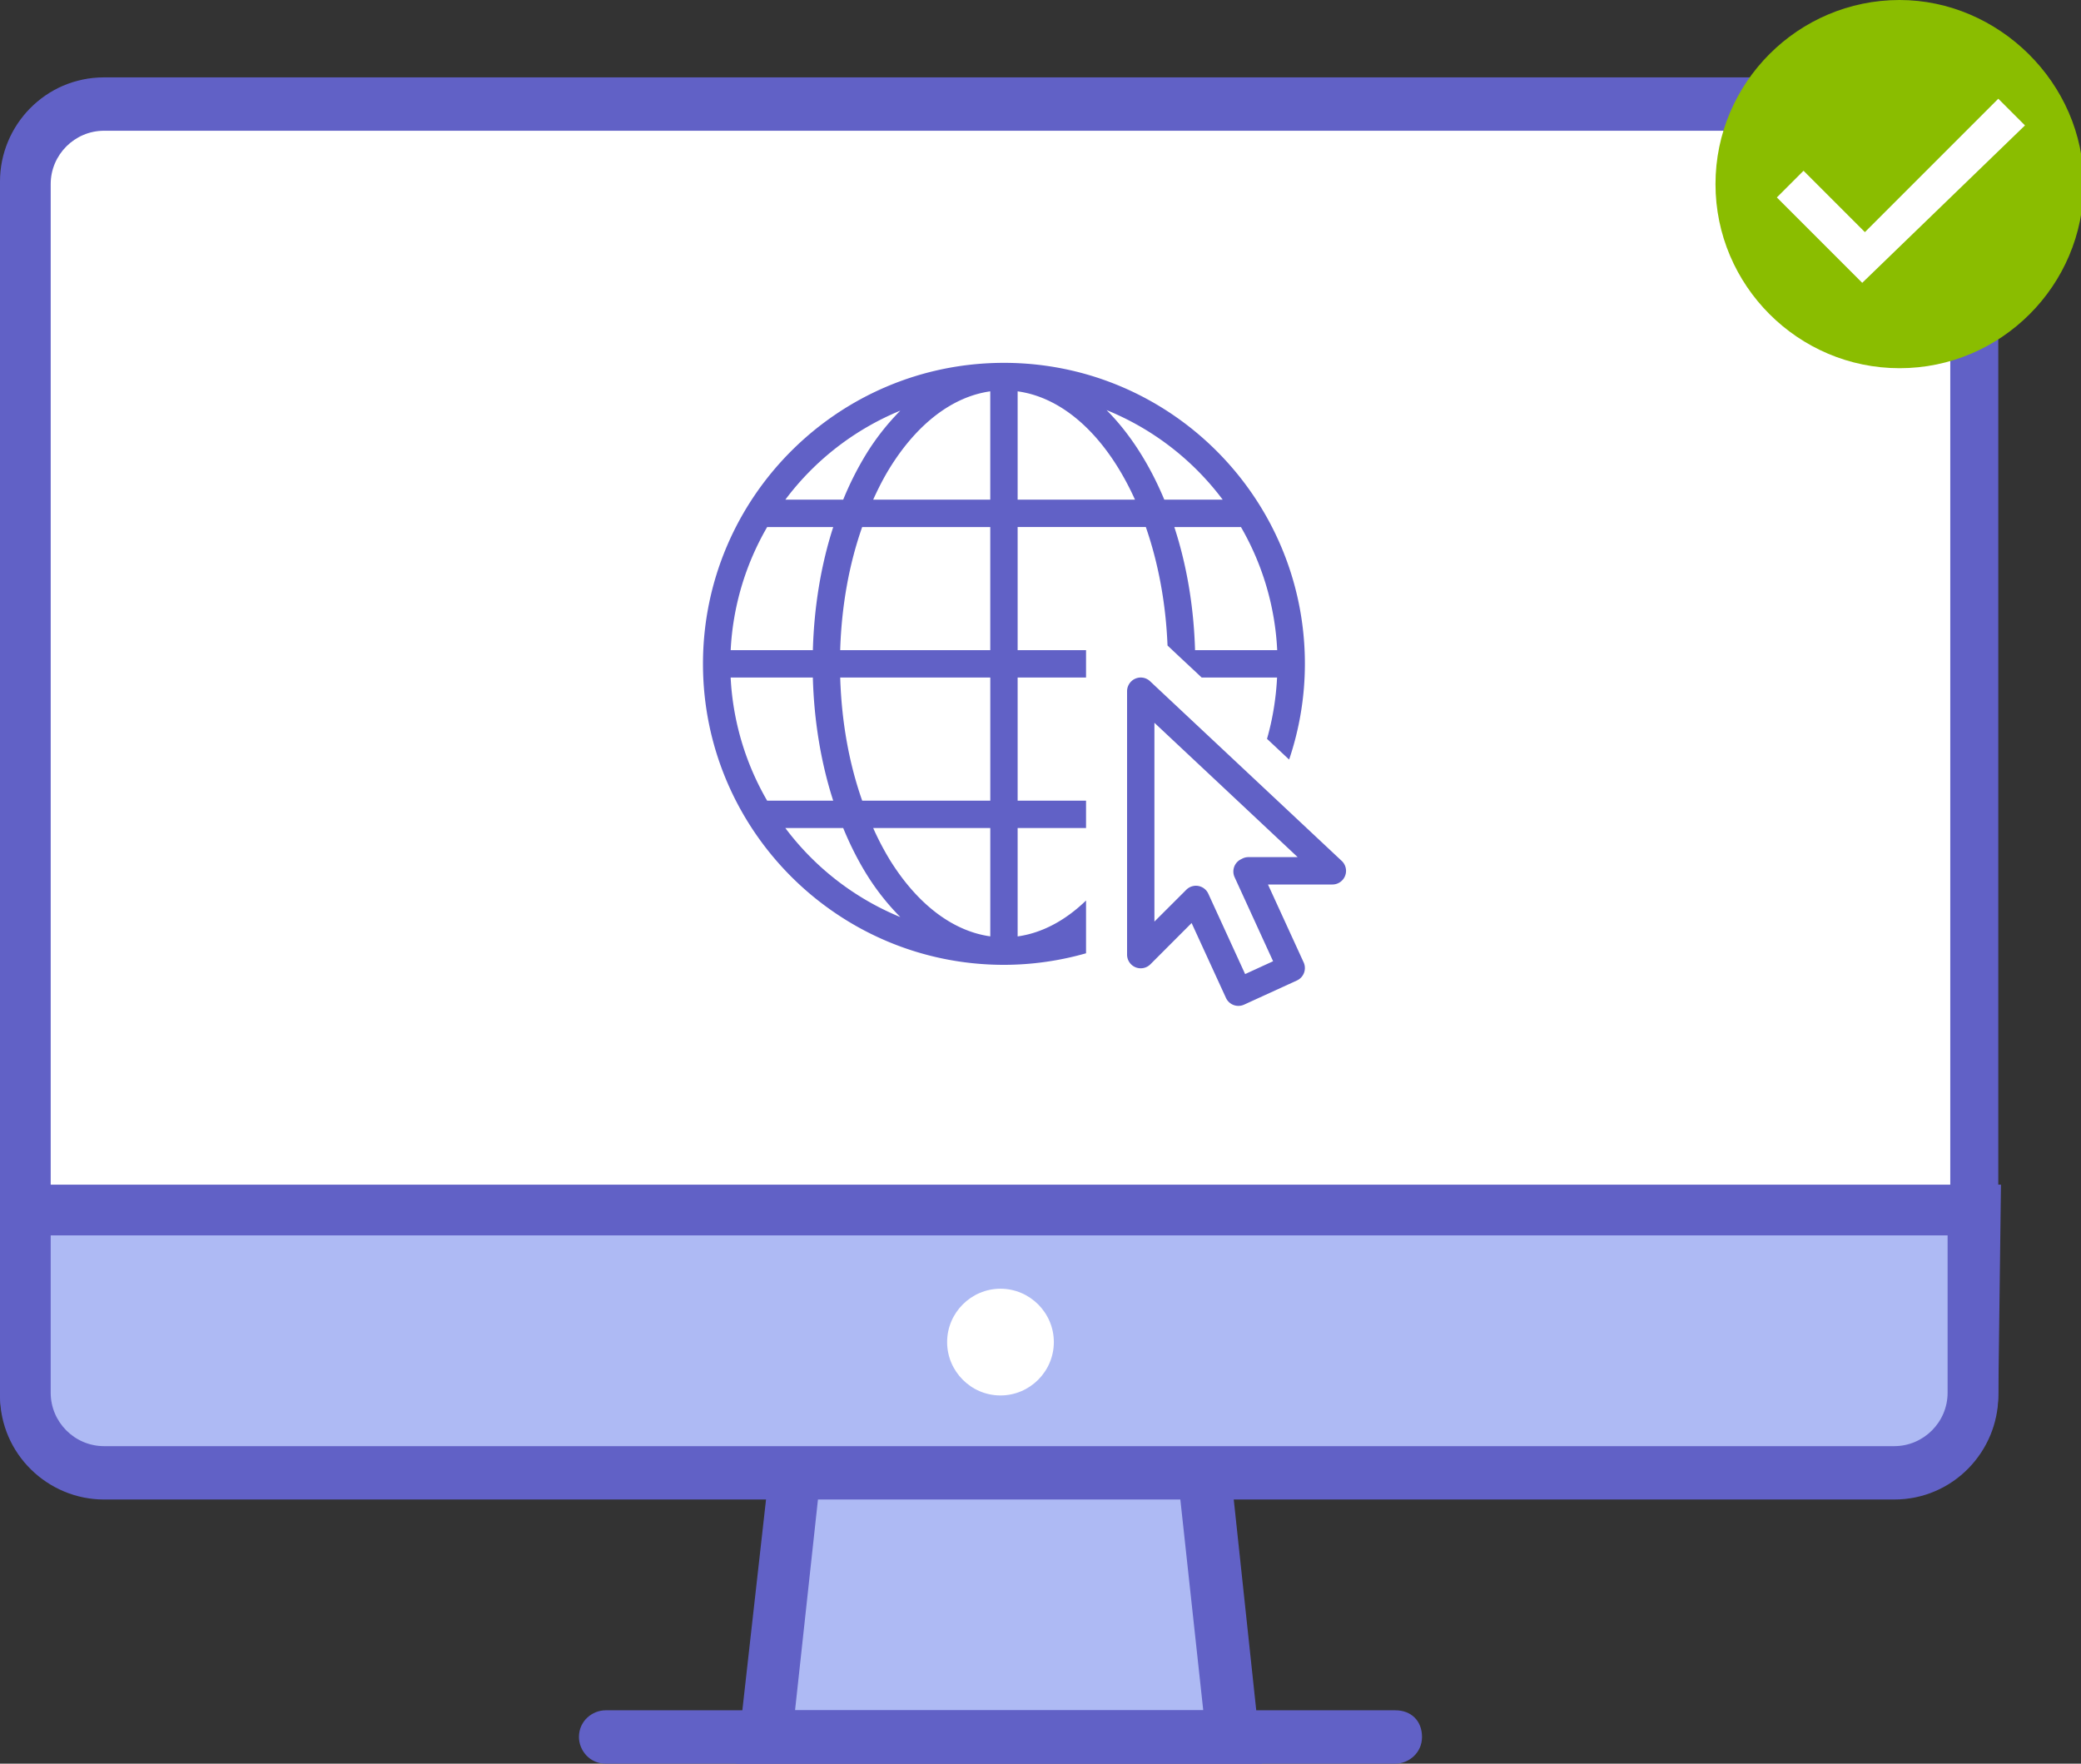 <svg version="1.1" id="Layer_1" xmlns="http://www.w3.org/2000/svg" x="0" y="0" width="78" height="66.1" viewBox="0 0 78 66.1" xml:space="preserve"><rect x="0" y="0" width="78" height="66.1" fill="#333333" stroke="none"/><g id="surface1_9_"><path fill="#AEBAF4" d="M28.7 65.1l1.8-15.8h14l1.8 15.8H28.7z"/><path fill="#6161C6" d="M43.6 50.3l1.5 13.8H29.8l1.5-13.8h12.3m1.8-2H29.6l-2 17.8h19.7l-1.9-17.8z"/><path fill="#FFF" d="M3.9 55.2c-1.6 0-3-1.3-3-3V6.9c0-1.6 1.3-3 3-3H71c1.6 0 3 1.3 3 3v45.4c0 1.6-1.3 3-3 3H3.9v-.1z"/><path fill="#6161C6" d="M71.1 4.9c1.1 0 2 .9 2 2v45.4c0 1.1-.9 2-2 2H3.9c-1.1 0-2-.9-2-2V6.9c0-1.1.9-2 2-2h67.2m0-2H3.9C1.7 2.9 0 4.7 0 6.8v45.4c0 2.2 1.8 3.9 3.9 3.9H71c2.2 0 3.9-1.8 3.9-3.9V6.9c.1-2.2-1.7-4-3.8-4z"/><path fill="#AEBAF4" d="M3.9 55.2c-1.6 0-3-1.3-3-3v-6.9h73v6.9c0 1.6-1.3 3-3 3h-67z"/><path fill="#6161C6" d="M73 46.3v5.9c0 1.1-.9 2-2 2H3.9c-1.1 0-2-.9-2-2v-5.9H73m2-1.9H0v7.9c0 2.2 1.8 3.9 3.9 3.9H71c2.2 0 3.9-1.8 3.9-3.9l.1-7.9zM52.3 64.1H22.7c-.5 0-1 .4-1 1 0 .5.4 1 1 1h29.6c.5 0 1-.4 1-1s-.4-1-1-1z"/><path fill="#FFF" d="M39.5 50.3c0 1.1-.9 2-2 2s-2-.9-2-2 .9-2 2-2 2 .9 2 2z"/></g><circle fill="#FFF" cx="71.3" cy="7.2" r="5.6"/><path fill="#8ABD00" d="M71.2 0c-3.8 0-6.9 3.1-6.9 6.9s3.1 6.9 6.9 6.9 6.9-3.1 6.9-6.9S74.9 0 71.2 0zm-1.4 10.6l-3.2-3.2 1-1 2.3 2.3 5-5 1 1-6.1 5.9z"/><path fill="#6161C6" d="M37.63 13.599c-6.224 0-11.281 5.058-11.281 11.281s5.058 11.281 11.281 11.281a11.25 11.25 0 003.077-.433V33.75c-.767.741-1.637 1.216-2.564 1.346v-4.062h2.564v-1.026h-2.564v-4.615h2.564v-1.026h-2.564v-4.615h4.805c.459 1.324.749 2.83.813 4.441l.535.503.507.473.238.224h2.826c-.04.783-.164 1.552-.377 2.298l.829.777a11.21 11.21 0 00.591-3.588c.001-6.223-5.056-11.281-11.28-11.281zm-.513 1.068v4.06h-4.389c.192-.423.397-.825.623-1.19 1.024-1.652 2.344-2.67 3.766-2.87zm1.026 0c1.797.248 3.373 1.787 4.399 4.06h-4.399v-4.06zm3.333.703a10.27 10.27 0 014.353 3.357H43.64c-.561-1.348-1.301-2.492-2.164-3.357zm-7.73.02a9.082 9.082 0 00-1.266 1.606 11.776 11.776 0 00-.875 1.731h-2.169a10.255 10.255 0 014.31-3.337zm-4.991 4.363h2.476c-.451 1.398-.717 2.961-.763 4.615h-3.081a10.191 10.191 0 011.368-4.615zm3.561 0h4.801v4.615h-5.625c.051-1.679.343-3.249.824-4.615zm11.7 0h2.498a10.205 10.205 0 011.358 4.615h-3.079c-.048-1.657-.32-3.219-.777-4.615zm-16.63 5.64h3.081c.046 1.655.312 3.217.763 4.615h-2.476a10.216 10.216 0 01-1.368-4.615zm4.107 0h5.625v4.615h-4.801c-.482-1.366-.774-2.936-.824-4.615zm11.241 0a.515.515 0 00-.489.513v9.871a.512.512 0 00.875.363l1.544-1.546 1.288 2.808a.513.513 0 00.681.25l1.979-.905a.513.513 0 00.25-.681l-1.336-2.916h2.41a.511.511 0 00.351-.887l-7.179-6.73a.512.512 0 00-.374-.14zm.537 1.697l5.368 5.034h-1.843a.511.511 0 00-.23.054l-.054.028a.51.51 0 00-.236.671l1.442 3.149-1.048.481-1.38-3.011a.51.51 0 00-.828-.146l-1.192 1.19v-7.45zm-13.835 3.944h2.169c.254.619.547 1.2.875 1.731a9.01 9.01 0 001.266 1.606 10.255 10.255 0 01-4.31-3.337zm3.293 0h4.389v4.06c-1.422-.2-2.742-1.218-3.766-2.868a10.594 10.594 0 01-.623-1.192z" id="surface1"/></svg>